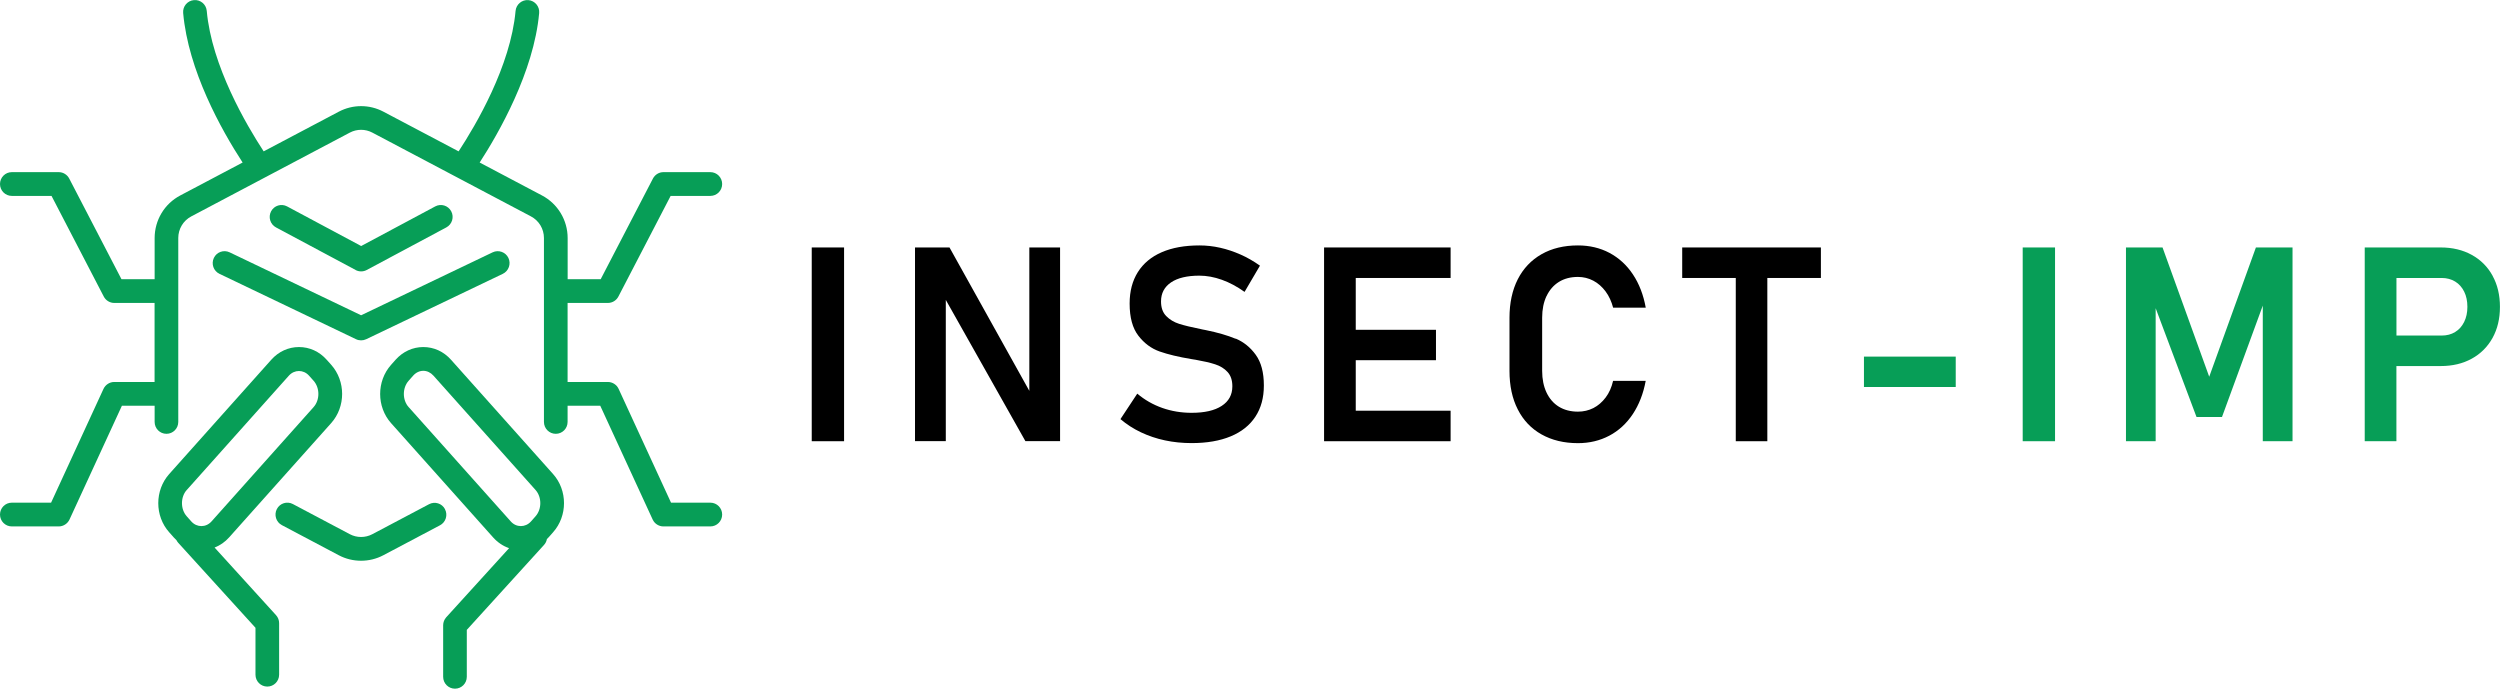 <svg width="265" height="73" viewBox="0 0 265 73" fill="none" xmlns="http://www.w3.org/2000/svg">
<g clip-path="url(#clip0_326_1547)">
<path d="M89.472 26.231H86.044V46.769H89.472V26.231Z" fill="black"/>
<path d="M109.109 41.432L100.646 26.231H96.991V46.757H100.255V31.79L108.69 46.757H112.368V26.231H109.109V41.432Z" fill="black"/>
<path d="M130.973 35.908C130.122 35.551 129.067 35.246 127.802 34.989C127.756 34.977 127.703 34.971 127.651 34.959C127.592 34.948 127.54 34.942 127.493 34.93C127.458 34.918 127.423 34.913 127.388 34.907C127.353 34.907 127.318 34.895 127.283 34.883C126.298 34.684 125.535 34.502 124.987 34.327C124.439 34.151 123.984 33.876 123.617 33.501C123.25 33.126 123.069 32.61 123.069 31.96V31.948C123.069 31.081 123.425 30.414 124.13 29.933C124.835 29.459 125.838 29.219 127.132 29.219C127.907 29.219 128.706 29.365 129.522 29.658C130.338 29.951 131.136 30.379 131.923 30.941L133.555 28.159C132.891 27.69 132.203 27.291 131.498 26.981C130.792 26.671 130.07 26.425 129.335 26.261C128.601 26.096 127.866 26.015 127.138 26.015C125.581 26.015 124.252 26.255 123.145 26.735C122.038 27.215 121.198 27.918 120.615 28.838C120.032 29.764 119.741 30.871 119.741 32.171V32.183C119.741 33.653 120.05 34.789 120.668 35.586C121.286 36.389 122.038 36.945 122.918 37.256C123.798 37.566 124.923 37.836 126.293 38.064L126.543 38.105C126.543 38.105 126.601 38.117 126.625 38.117C126.648 38.117 126.683 38.117 126.706 38.129C127.557 38.281 128.257 38.439 128.799 38.615C129.341 38.79 129.784 39.06 130.122 39.435C130.46 39.804 130.629 40.308 130.629 40.94V40.952C130.629 41.848 130.25 42.539 129.498 43.026C128.746 43.518 127.68 43.758 126.316 43.758C125.22 43.758 124.183 43.588 123.203 43.242C122.224 42.897 121.338 42.393 120.551 41.725L118.768 44.426C119.42 44.982 120.149 45.451 120.942 45.826C121.734 46.2 122.58 46.488 123.489 46.681C124.392 46.874 125.337 46.968 126.322 46.968C127.93 46.968 129.312 46.728 130.454 46.253C131.597 45.779 132.471 45.082 133.071 44.168C133.672 43.254 133.969 42.159 133.969 40.876V40.846C133.969 39.482 133.683 38.404 133.112 37.613C132.541 36.822 131.83 36.248 130.985 35.891L130.973 35.908Z" fill="black"/>
<path d="M141.745 26.231H140.352V46.769H141.745H143.709H153.764V43.535H143.709V38.181H152.213V34.959H143.709V29.465H153.764V26.231H143.709H141.745Z" fill="black"/>
<path d="M163.934 31.386C164.243 30.736 164.681 30.232 165.246 29.881C165.811 29.529 166.487 29.354 167.263 29.354C167.846 29.354 168.382 29.488 168.889 29.752C169.39 30.015 169.822 30.396 170.189 30.888C170.556 31.38 170.818 31.96 170.993 32.616H174.45C174.205 31.263 173.756 30.086 173.091 29.09C172.433 28.094 171.599 27.338 170.603 26.805C169.606 26.278 168.493 26.015 167.263 26.015C165.782 26.015 164.494 26.325 163.404 26.946C162.314 27.567 161.475 28.451 160.886 29.599C160.303 30.748 160.006 32.107 160.006 33.682V39.318C160.006 40.893 160.297 42.252 160.886 43.401C161.469 44.549 162.308 45.433 163.404 46.048C164.5 46.663 165.782 46.974 167.263 46.974C168.481 46.974 169.588 46.71 170.585 46.183C171.582 45.656 172.41 44.894 173.074 43.898C173.733 42.903 174.193 41.731 174.444 40.372H170.987C170.83 41.057 170.568 41.649 170.2 42.135C169.833 42.621 169.402 42.996 168.901 43.254C168.399 43.506 167.851 43.635 167.263 43.635C166.487 43.635 165.811 43.459 165.246 43.114C164.681 42.768 164.243 42.264 163.934 41.614C163.626 40.964 163.468 40.196 163.468 39.312V33.676C163.468 32.792 163.626 32.025 163.934 31.374V31.386Z" fill="black"/>
<path d="M178.314 29.465H183.992V46.769H187.337V29.465H193.015V26.231H178.314V29.465Z" fill="black"/>
<path d="M207.307 37.8H197.579V41.022H207.307V37.8Z" fill="#079E57"/>
<path d="M217.834 26.231H214.406V46.769H217.834V26.231Z" fill="#079E57"/>
<path d="M234.177 39.933L229.229 26.231H225.353V46.769H228.5V32.669L232.831 44.203H235.53L239.855 32.394V46.769H243.008V26.231H239.126L234.177 39.933Z" fill="#079E57"/>
<path d="M264.213 29.225C263.688 28.276 262.954 27.538 262.004 27.016C261.06 26.495 259.958 26.231 258.717 26.231H250.661V46.769H254.019V38.802H258.711C259.958 38.802 261.054 38.544 261.998 38.023C262.942 37.508 263.677 36.775 264.207 35.826C264.732 34.877 264.994 33.782 264.994 32.528C264.994 31.275 264.732 30.174 264.207 29.225H264.213ZM261.2 34.128C260.972 34.59 260.652 34.948 260.244 35.194C259.836 35.446 259.358 35.569 258.816 35.569H254.024V29.465H258.816C259.358 29.465 259.836 29.594 260.249 29.846C260.663 30.097 260.978 30.461 261.205 30.918C261.433 31.38 261.543 31.913 261.543 32.528C261.543 33.144 261.427 33.665 261.2 34.128Z" fill="#079E57"/>
<path d="M37.689 28.621C37.876 28.721 38.074 28.768 38.278 28.768C38.482 28.768 38.686 28.721 38.867 28.621L47.312 24.105C47.924 23.777 48.157 23.015 47.831 22.4C47.505 21.785 46.747 21.551 46.135 21.879L38.284 26.079L30.432 21.879C29.82 21.551 29.062 21.785 28.736 22.4C28.41 23.015 28.643 23.777 29.255 24.105L37.701 28.621H37.689Z" fill="#079E57"/>
<path d="M22.668 27.344C22.371 27.971 22.633 28.727 23.263 29.026L37.736 35.955C37.905 36.037 38.091 36.078 38.278 36.078C38.464 36.078 38.645 36.037 38.82 35.955L53.298 29.026C53.922 28.727 54.19 27.971 53.893 27.344C53.596 26.718 52.844 26.448 52.22 26.747L38.278 33.419L24.341 26.747C23.717 26.448 22.965 26.712 22.668 27.344Z" fill="#079E57"/>
<path d="M22.75 58.039C23.327 57.811 23.852 57.453 24.289 56.961L35.107 44.847C36.652 43.114 36.652 40.401 35.107 38.667L34.629 38.134C33.854 37.261 32.81 36.787 31.691 36.787C30.572 36.787 29.529 37.267 28.754 38.134L17.935 50.248C16.391 51.982 16.391 54.694 17.935 56.422L18.413 56.961C18.506 57.067 18.606 57.166 18.705 57.26C18.757 57.36 18.816 57.453 18.891 57.535L27.081 66.545V71.518C27.081 72.215 27.64 72.777 28.334 72.777C29.027 72.777 29.587 72.215 29.587 71.518V66.058C29.587 65.742 29.471 65.438 29.261 65.209L22.75 58.045V58.039ZM19.8 51.935L30.619 39.821C31.207 39.165 32.169 39.16 32.758 39.821L33.236 40.355C33.918 41.116 33.918 42.399 33.236 43.16L22.418 55.274C21.829 55.93 20.867 55.93 20.279 55.274L19.8 54.735C19.119 53.974 19.119 52.691 19.8 51.929V51.935Z" fill="#079E57"/>
<path d="M47.808 38.134C47.032 37.261 45.989 36.787 44.87 36.787C43.751 36.787 42.708 37.267 41.932 38.134L41.454 38.673C39.91 40.407 39.91 43.119 41.454 44.853L52.273 56.967C52.751 57.5 53.328 57.887 53.963 58.104L47.301 65.432C47.091 65.666 46.974 65.971 46.974 66.281V71.741C46.974 72.438 47.534 73 48.227 73C48.921 73 49.481 72.438 49.481 71.741V66.767L57.67 57.758C57.833 57.576 57.932 57.365 57.973 57.137C58.031 57.078 58.09 57.02 58.148 56.961L58.626 56.422C60.171 54.688 60.171 51.976 58.626 50.248L47.808 38.134ZM43.32 43.16C42.638 42.399 42.638 41.116 43.32 40.355L43.797 39.816C44.089 39.487 44.474 39.306 44.87 39.306C45.266 39.306 45.645 39.487 45.943 39.816L56.761 51.929C57.443 52.691 57.443 53.974 56.761 54.735L56.283 55.274C55.694 55.93 54.727 55.93 54.144 55.274L43.325 43.16H43.32Z" fill="#079E57"/>
<path d="M47.172 53.974C46.852 53.359 46.094 53.119 45.476 53.447L39.472 56.622C38.721 57.02 37.823 57.02 37.077 56.622L31.044 53.429C30.432 53.101 29.668 53.341 29.348 53.956C29.027 54.571 29.26 55.339 29.872 55.661L35.905 58.853C36.645 59.246 37.462 59.439 38.272 59.439C39.082 59.439 39.898 59.246 40.638 58.853L46.642 55.678C47.254 55.356 47.493 54.589 47.166 53.974H47.172Z" fill="#079E57"/>
<path d="M64.437 32.112C64.904 32.112 65.335 31.849 65.55 31.433L71.088 20.766H75.296C75.99 20.766 76.549 20.204 76.549 19.506C76.549 18.809 75.99 18.247 75.296 18.247H70.324C69.858 18.247 69.427 18.511 69.211 18.927L63.674 29.594H60.171V25.241C60.171 23.337 59.127 21.604 57.454 20.719L50.844 17.228C52.838 14.152 56.586 7.639 57.151 1.382C57.215 0.691 56.702 0.076 56.015 0.012C55.327 -0.047 54.715 0.463 54.651 1.154C54.126 7 50.448 13.245 48.612 16.044L40.644 11.839C39.164 11.054 37.392 11.054 35.911 11.839L27.949 16.044C26.113 13.239 22.435 6.977 21.916 1.154C21.852 0.457 21.246 -0.053 20.552 0.012C19.859 0.076 19.352 0.685 19.416 1.382C19.958 7.463 23.42 13.696 25.717 17.228L19.107 20.719C17.428 21.604 16.391 23.337 16.391 25.241V29.594H12.876L7.338 18.927C7.123 18.511 6.691 18.247 6.225 18.247H1.253C0.56 18.247 0 18.809 0 19.506C0 20.204 0.56 20.766 1.253 20.766H5.462L10.999 31.433C11.215 31.849 11.646 32.112 12.112 32.112H16.385V40.489H12.112C11.623 40.489 11.18 40.776 10.97 41.221L5.415 53.283H1.253C0.56 53.283 0 53.845 0 54.542C0 55.239 0.56 55.801 1.253 55.801H6.225C6.715 55.801 7.158 55.514 7.368 55.069L12.922 43.008H16.391V44.724C16.391 45.421 16.95 45.984 17.644 45.984C18.337 45.984 18.897 45.421 18.897 44.724V25.23C18.897 24.269 19.422 23.39 20.273 22.939L37.077 14.059C37.829 13.66 38.721 13.66 39.473 14.059L56.283 22.939C57.134 23.39 57.658 24.263 57.658 25.23V44.724C57.658 45.421 58.218 45.984 58.912 45.984C59.605 45.984 60.165 45.421 60.165 44.724V43.008H63.627L69.182 55.069C69.386 55.514 69.835 55.801 70.324 55.801H75.296C75.99 55.801 76.549 55.239 76.549 54.542C76.549 53.845 75.99 53.283 75.296 53.283H71.129L65.574 41.221C65.37 40.776 64.921 40.489 64.431 40.489H60.165V32.112H64.431H64.437Z" fill="#079E57"/>
</g>
<defs>
<clipPath id="clip0_326_1547">
<rect width="265" height="73" fill="white"/>
</clipPath>
</defs>
</svg>
